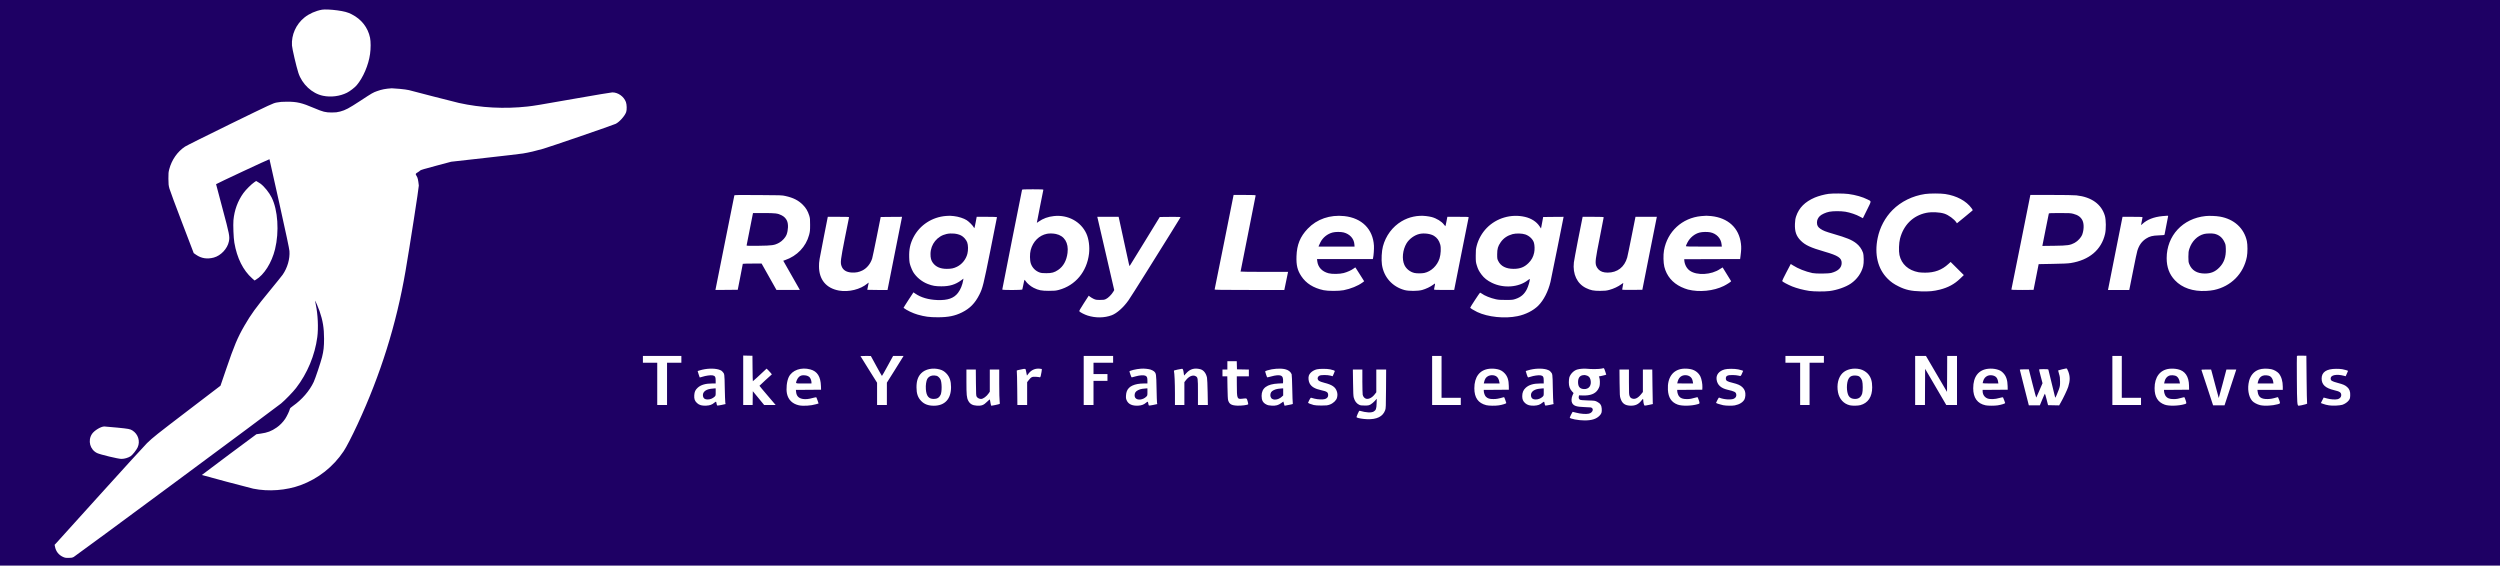<?xml version="1.0" standalone="no"?>
<!DOCTYPE svg PUBLIC "-//W3C//DTD SVG 20010904//EN"
 "http://www.w3.org/TR/2001/REC-SVG-20010904/DTD/svg10.dtd">
<svg version="1.0" xmlns="http://www.w3.org/2000/svg"
 viewBox="0 0 6630 1500"
 preserveAspectRatio="xMidYMid meet">

<g transform="translate(0,1500) scale(0.1,-0.1)"
fill="#1E0064" stroke="none">
<path d="M0 7500 l0 -7500 33150 0 33150 0 0 7500 0 7500 -33150 0 -33150 0 0
-7500z m8940 7226 c192 -27 279 -50 385 -104 259 -130 433 -352 489 -624 20
-99 21 -284 0 -429 -40 -293 -182 -625 -353 -828 -52 -62 -179 -160 -261 -201
-188 -93 -423 -124 -634 -80 -291 60 -556 307 -654 610 -53 164 -163 635 -169
724 -18 282 107 562 332 743 125 100 298 177 465 206 69 12 241 4 400 -17z
m1655 -2082 c99 -9 212 -24 250 -34 39 -9 322 -83 630 -164 308 -80 621 -160
695 -176 585 -130 1207 -162 1820 -95 183 21 251 32 1292 215 499 88 929 160
957 160 152 0 305 -108 360 -255 25 -66 28 -207 7 -268 -38 -105 -179 -262
-278 -311 -71 -35 -1732 -606 -1922 -661 -193 -56 -378 -99 -536 -125 -69 -11
-525 -65 -1015 -119 l-890 -100 -405 -108 c-289 -76 -409 -112 -418 -125 -7
-10 -33 -29 -57 -43 -69 -41 -72 -48 -37 -102 30 -46 42 -101 59 -253 4 -41
-243 -1632 -353 -2270 -243 -1412 -659 -2739 -1271 -4060 -150 -323 -296 -606
-369 -715 -276 -414 -674 -728 -1139 -900 -384 -141 -853 -177 -1260 -94 -81
16 -1354 356 -1362 363 -2 1 324 245 722 542 l726 539 112 16 c179 25 285 65
425 162 82 56 169 145 225 230 45 68 112 208 122 255 5 26 22 43 85 87 239
168 439 400 550 637 42 90 187 523 220 656 42 167 54 279 54 492 0 277 -33
482 -120 731 -32 92 -114 283 -119 277 -2 -2 8 -52 21 -113 54 -253 70 -610
39 -852 -63 -482 -265 -967 -563 -1352 -80 -104 -287 -318 -397 -410 -130
-110 -5445 -4044 -5500 -4071 -42 -21 -64 -25 -140 -25 -77 0 -98 4 -147 27
-110 51 -184 144 -208 262 l-12 58 40 42 c21 22 549 606 1171 1296 623 690
1181 1301 1239 1358 170 163 232 212 1113 885 l836 638 152 444 c209 614 301
833 481 1145 178 308 300 476 690 950 156 190 303 372 326 405 127 183 195
419 180 628 -4 59 -89 460 -267 1260 -144 644 -262 1173 -263 1175 -6 6 -1416
-653 -1416 -662 0 -6 77 -297 171 -646 184 -685 196 -746 169 -873 -39 -192
-212 -376 -400 -427 -176 -47 -330 -23 -470 74 l-63 44 -309 809 c-170 444
-321 851 -335 903 -23 84 -26 115 -27 260 -1 143 2 177 23 255 65 247 217 464
417 597 39 26 579 295 1200 599 1112 542 1131 551 1234 571 80 16 145 21 270
21 265 1 397 -30 721 -169 237 -101 301 -117 469 -117 102 0 142 5 220 25 146
40 222 80 538 286 320 210 333 217 442 256 125 45 223 64 390 75 14 1 106 -6
205 -15z m-3685 -2516 c102 -77 228 -234 293 -364 167 -332 205 -908 91 -1374
-88 -359 -290 -679 -511 -810 l-32 -19 -64 57 c-239 212 -402 537 -472 947
-22 126 -35 470 -24 595 25 268 114 511 266 722 64 88 212 235 288 286 l48 32
46 -27 c25 -14 57 -35 71 -45z m20760 -160 c-1 -7 -40 -208 -89 -445 -48 -238
-86 -433 -84 -433 2 0 24 15 50 34 115 81 245 129 403 146 370 41 716 -147
861 -466 64 -141 91 -347 70 -531 -56 -477 -360 -843 -800 -961 -85 -22 -115
-25 -266 -25 -194 0 -273 15 -401 79 -78 38 -180 124 -214 179 -12 19 -25 35
-29 35 -4 0 -18 -55 -30 -122 -13 -68 -26 -129 -29 -135 -6 -18 -532 -19 -532
-2 0 14 519 2628 525 2647 3 9 69 12 285 12 217 0 280 -3 280 -12z m21353
-113 c187 -25 372 -77 507 -146 105 -52 106 -26 -17 -275 -59 -120 -108 -220
-109 -221 0 -2 -35 17 -78 41 -95 54 -261 110 -386 131 -124 20 -329 19 -428
-1 -91 -18 -204 -69 -250 -114 -49 -48 -76 -106 -76 -170 -1 -77 24 -123 93
-169 77 -51 127 -71 346 -135 351 -102 483 -156 601 -247 81 -62 147 -153 180
-249 24 -68 27 -275 5 -360 -45 -182 -163 -348 -326 -460 -136 -93 -368 -174
-570 -199 -132 -16 -409 -14 -534 4 -153 23 -330 69 -454 119 -114 47 -257
123 -264 142 -2 6 48 111 112 232 l116 221 57 -36 c138 -88 329 -164 517 -205
95 -20 424 -17 505 5 180 49 271 138 271 263 0 134 -94 196 -451 299 -374 108
-515 173 -635 294 -119 120 -161 241 -153 445 4 96 11 137 32 201 76 225 234
383 493 495 96 41 259 85 368 99 116 14 404 12 528 -4z m2562 0 c305 -46 559
-182 702 -378 30 -41 34 -50 22 -61 -8 -7 -103 -86 -212 -176 l-199 -162 -15
23 c-58 88 -208 197 -318 233 -128 41 -337 50 -481 21 -348 -72 -600 -319
-695 -683 -30 -113 -37 -334 -15 -436 54 -242 235 -405 506 -456 30 -6 109
-11 175 -11 252 0 444 71 618 231 l58 53 175 -174 175 -174 -99 -95 c-150
-145 -315 -234 -534 -290 -172 -43 -282 -53 -501 -47 -265 7 -413 40 -600 134
-123 61 -200 115 -287 202 -261 261 -354 643 -264 1080 58 282 198 544 395
742 225 225 530 375 863 424 127 18 408 18 531 0z m-30751 -54 c203 -45 339
-114 456 -231 84 -83 133 -167 172 -290 20 -67 23 -93 22 -245 0 -150 -4 -181
-27 -267 -83 -310 -319 -557 -634 -665 l-51 -18 185 -325 c101 -179 200 -353
220 -387 l35 -63 -310 0 -310 0 -197 350 -197 350 -249 0 c-137 0 -249 -3
-250 -7 0 -5 -30 -161 -67 -348 l-67 -340 -296 -3 -296 -2 249 1247 c137 687
251 1254 253 1261 4 11 120 13 632 9 605 -3 632 -4 727 -26z m12466 16 c0 -7
-90 -462 -200 -1012 -110 -550 -200 -1003 -200 -1007 0 -5 284 -8 630 -8 l630
0 -5 -22 c-3 -13 -23 -111 -45 -218 -22 -107 -42 -205 -45 -217 l-5 -23 -926
0 c-737 0 -925 3 -922 13 3 6 117 573 254 1260 l249 1247 292 0 c230 0 293 -3
293 -13z m21767 2 c401 -44 665 -235 755 -544 31 -107 33 -356 4 -480 -97
-420 -418 -692 -911 -771 -72 -11 -207 -18 -475 -22 l-375 -7 -67 -340 c-37
-187 -67 -341 -68 -342 0 -2 -133 -3 -296 -3 -233 0 -295 3 -292 13 3 6 117
573 254 1260 l249 1247 563 0 c334 0 602 -4 659 -11z m-29769 -550 c119 -13
264 -59 340 -109 60 -38 166 -146 185 -187 5 -12 13 -23 17 -23 3 0 19 68 34
150 l28 150 269 0 c148 0 269 -4 269 -8 0 -4 -78 -399 -174 -877 -185 -922
-205 -1004 -293 -1179 -115 -228 -250 -366 -461 -471 -187 -93 -365 -129 -637
-129 -230 0 -342 15 -540 71 -126 36 -290 114 -373 179 -2 1 56 95 129 207
l134 204 48 -33 c151 -104 349 -162 587 -171 274 -10 437 47 547 191 68 91
115 205 138 339 l6 38 -62 -46 c-152 -112 -307 -159 -524 -158 -157 0 -235 13
-363 63 -156 60 -302 181 -385 317 -20 32 -50 102 -68 154 -28 83 -33 110 -37
232 -7 214 26 368 116 540 168 320 492 531 862 560 91 7 113 7 208 -4z m10354
0 c464 -50 759 -345 785 -784 5 -88 -8 -266 -24 -332 l-5 -23 -740 0 -741 0 7
-57 c19 -159 125 -274 299 -320 92 -25 297 -22 401 6 98 26 206 75 264 119 24
18 45 32 47 30 2 -2 55 -85 118 -185 l115 -182 -48 -36 c-117 -86 -309 -164
-495 -201 -126 -25 -416 -25 -533 0 -270 58 -466 181 -592 373 -103 156 -135
289 -127 527 10 306 97 520 297 730 243 256 592 376 972 335z m2168 1 c47 -5
112 -17 145 -25 132 -34 272 -121 331 -204 16 -22 32 -41 35 -41 3 0 16 56 29
125 l24 125 284 0 c266 0 284 -1 280 -17 -3 -10 -90 -447 -194 -970 l-189
-953 -267 0 c-208 0 -268 3 -268 13 1 6 7 41 15 77 21 93 20 94 -37 49 -71
-54 -197 -114 -294 -140 -114 -31 -355 -32 -467 -1 -324 89 -549 343 -598 673
-19 131 -7 363 26 484 75 283 253 522 495 666 195 116 425 165 650 139z m2620
-21 c169 -39 308 -128 388 -249 l40 -59 29 152 28 152 271 3 271 2 -163 -817
c-90 -450 -173 -858 -185 -908 -61 -254 -180 -487 -324 -631 -130 -130 -336
-235 -549 -278 -340 -71 -787 -25 -1071 110 -86 41 -185 102 -185 115 0 13
249 393 260 397 5 2 24 -8 42 -21 77 -58 236 -122 378 -153 66 -15 126 -19
265 -18 166 0 186 2 257 26 144 48 236 128 303 263 34 70 75 206 75 252 0 23
-2 22 -51 -17 -243 -192 -645 -222 -954 -70 -121 59 -206 126 -274 217 -69 93
-95 143 -127 248 -25 82 -27 104 -27 255 0 146 3 176 26 265 46 175 140 340
265 469 259 266 649 379 1012 295z m4939 21 c451 -47 742 -316 791 -734 12
-98 9 -165 -11 -323 l-11 -83 -742 -2 -741 -3 3 -35 c9 -108 65 -211 145 -268
187 -134 574 -113 804 45 36 24 66 43 67 41 38 -57 226 -361 226 -366 0 -12
-120 -89 -195 -126 -273 -134 -647 -171 -950 -95 -44 11 -125 42 -180 68 -234
112 -387 295 -447 536 -26 107 -31 315 -9 435 89 500 480 860 986 909 129 12
152 12 264 1z m12121 4 c0 -9 -90 -476 -96 -495 -4 -14 -27 -17 -152 -21 -170
-6 -243 -25 -338 -86 -115 -75 -187 -176 -232 -324 -12 -37 -60 -264 -107
-505 -48 -241 -91 -459 -97 -485 l-10 -48 -282 0 -282 0 188 948 c103 521 190
957 193 970 l5 22 265 0 c224 0 265 -2 265 -14 0 -13 -21 -121 -36 -186 -5
-25 -5 -25 28 6 125 119 307 191 538 213 114 11 150 12 150 5z m1375 -19 c373
-66 637 -306 712 -649 21 -96 21 -306 0 -417 -87 -448 -420 -784 -872 -880
-49 -11 -146 -22 -215 -25 -343 -17 -632 82 -821 283 -149 158 -219 347 -219
587 1 595 425 1053 1032 1116 101 10 275 4 383 -15z m-36359 -22 c-3 -10 -53
-258 -111 -552 -112 -568 -121 -642 -89 -733 37 -110 129 -168 274 -176 111
-5 188 10 278 54 119 58 217 177 262 319 8 22 61 279 120 570 l106 530 283 3
283 2 -4 -22 c-2 -13 -89 -449 -193 -970 l-188 -948 -268 0 c-148 0 -269 2
-269 4 0 5 27 140 35 175 6 22 4 21 -34 -10 -181 -154 -494 -231 -751 -185
-341 62 -531 293 -530 645 1 135 -1 122 131 794 l102 517 284 0 c266 0 284 -1
279 -17z m7278 -570 c71 -324 135 -619 143 -656 9 -37 18 -66 21 -63 3 3 184
297 402 653 l397 648 278 3 c226 2 276 0 272 -11 -3 -7 -122 -200 -264 -428
-143 -227 -438 -700 -655 -1049 -218 -349 -425 -675 -460 -724 -132 -188 -309
-345 -444 -396 -196 -73 -427 -76 -639 -9 -82 26 -192 82 -221 112 -9 9 20 61
119 214 l130 201 36 -28 c20 -16 63 -41 96 -57 53 -24 72 -27 165 -27 90 -1
113 2 158 23 58 26 151 118 195 193 l26 45 -219 949 c-121 522 -222 959 -225
972 l-5 22 283 0 283 0 128 -587z m12736 575 c0 -6 -48 -252 -106 -547 -112
-561 -122 -640 -95 -734 9 -30 31 -67 58 -97 55 -61 135 -90 249 -90 256 0
445 147 517 400 9 30 62 286 118 568 l102 512 283 0 284 0 -7 -32 c-4 -18 -90
-454 -193 -968 l-185 -935 -268 -3 c-159 -1 -267 1 -267 7 0 5 7 45 15 88 8
43 15 82 15 86 0 4 -24 -10 -53 -32 -78 -59 -205 -119 -314 -148 -84 -23 -119
-26 -248 -27 -176 0 -247 14 -374 75 -236 115 -357 369 -322 679 8 73 201
1078 228 1188 l5 22 279 0 c204 0 279 -3 279 -12z m-22572 -4010 c1 -186 5
-338 8 -338 6 0 183 162 316 289 l48 45 41 -39 c22 -22 54 -56 70 -76 l29 -37
-164 -148 c-91 -82 -165 -152 -165 -155 -1 -3 96 -119 214 -257 l215 -252
-153 0 -152 0 -150 183 -150 182 -3 -182 -2 -183 -125 0 -125 0 0 655 0 656
123 -3 122 -3 3 -337z m41213 -278 c3 -338 9 -625 13 -637 7 -19 3 -23 -46
-36 -66 -19 -153 -37 -177 -37 -39 0 -44 62 -48 699 -2 332 -2 610 1 617 5 12
30 14 128 12 l123 -3 6 -615z m-43101 520 l0 -90 -190 0 -190 0 0 -560 0 -560
-130 0 -130 0 0 560 0 560 -190 0 -190 0 0 90 0 90 510 0 510 0 0 -90z m5169
-175 c79 -146 147 -265 150 -265 4 0 72 119 151 265 l145 265 138 0 139 0 -19
-32 c-11 -18 -110 -178 -221 -355 l-202 -321 0 -296 0 -296 -130 0 -130 0 0
295 0 295 -220 351 c-121 192 -220 352 -220 355 0 2 62 4 138 4 l137 -1 144
-264z m6281 175 l0 -90 -260 0 -260 0 0 -150 0 -150 185 0 185 0 0 -90 0 -90
-185 0 -185 0 0 -320 0 -320 -130 0 -130 0 0 650 0 650 390 0 390 0 0 -90z
m8710 -465 l0 -555 255 0 255 0 0 -95 0 -95 -380 0 -380 0 0 650 0 650 125 0
125 0 0 -555z m10140 465 l0 -90 -190 0 -190 0 0 -560 0 -560 -125 0 -125 0 0
560 0 560 -195 0 -195 0 0 90 0 90 510 0 510 0 0 -90z m2986 -387 l279 -476 3
476 2 477 130 0 130 0 0 -650 0 -650 -142 0 -143 0 -280 479 -280 479 -3 -479
-2 -479 -130 0 -130 0 0 650 0 650 144 0 143 0 279 -477z m4914 -78 l0 -555
255 0 255 0 0 -95 0 -95 -380 0 -380 0 0 650 0 650 125 0 125 0 0 -555z
m-23468 308 l3 -108 158 -3 157 -3 0 -89 0 -90 -160 0 -160 0 1 -227 c1 -365
7 -382 134 -368 137 15 126 20 152 -65 12 -41 19 -78 15 -82 -20 -20 -179 -40
-286 -36 -157 6 -214 39 -246 143 -8 26 -14 145 -17 338 l-5 297 -64 0 -64 0
0 90 0 90 65 0 65 0 0 110 0 110 125 0 124 0 3 -107z m9769 -164 l27 -84 -36
-13 c-19 -6 -63 -17 -97 -23 l-62 -12 13 -36 c16 -44 18 -167 3 -224 -5 -23
-27 -67 -47 -97 -71 -106 -200 -154 -392 -148 l-104 3 -6 -31 c-9 -39 3 -69
32 -85 15 -9 86 -15 209 -19 180 -5 187 -6 245 -35 81 -41 117 -93 122 -180 6
-98 -3 -131 -55 -186 -84 -89 -205 -129 -399 -129 -163 0 -394 44 -394 75 0
11 59 130 76 153 1 2 44 -8 95 -23 115 -31 265 -43 337 -25 107 25 142 144 49
165 -12 2 -89 7 -172 9 -208 7 -282 32 -322 109 -25 49 -20 134 11 204 l27 59
-40 43 c-59 64 -85 137 -85 241 0 47 6 104 12 127 27 94 119 187 210 213 69
20 186 29 262 20 109 -13 327 -10 385 5 28 7 54 12 60 10 5 -1 22 -39 36 -86z
m-23511 51 c46 -13 75 -29 96 -52 60 -63 58 -55 65 -433 4 -192 10 -368 14
-391 l7 -40 -106 -23 c-58 -12 -110 -20 -115 -16 -6 3 -13 26 -17 50 -3 25
-10 48 -15 51 -5 3 -26 -9 -46 -27 -59 -51 -117 -72 -214 -77 -114 -6 -185 14
-244 69 -60 56 -79 108 -73 206 6 94 28 142 92 201 82 75 207 112 382 112 l94
0 0 79 c0 98 -18 126 -86 137 -55 8 -176 -9 -266 -38 -37 -12 -69 -20 -72 -17
-2 2 -15 41 -29 86 l-25 83 61 19 c164 50 365 59 497 21z m2430 3 c185 -50
274 -190 282 -443 l3 -95 -334 -3 -334 -2 6 -55 c11 -107 66 -165 175 -185 76
-13 159 -5 271 27 46 13 87 20 91 16 4 -4 19 -43 33 -85 l26 -78 -67 -20
c-136 -40 -340 -53 -454 -29 -170 37 -283 146 -317 307 -27 130 -6 329 46 440
88 185 328 272 573 205z m3430 0 c74 -20 127 -52 182 -111 83 -89 120 -197
120 -357 1 -316 -164 -495 -456 -495 -149 0 -254 40 -337 127 -87 90 -123 194
-123 358 -1 171 37 286 124 375 109 112 306 153 490 103z m2709 11 c6 -5 -15
-137 -29 -187 -9 -30 -15 -37 -28 -32 -9 4 -53 9 -98 12 -99 7 -127 -5 -189
-85 l-45 -57 0 -302 0 -303 -129 0 -130 0 -4 433 c-2 237 -7 444 -11 458 -8
26 -7 26 94 47 142 31 137 32 150 -35 7 -32 15 -73 18 -90 l7 -33 46 58 c74
93 178 137 294 124 28 -2 52 -6 54 -8z m2886 -16 c33 -11 73 -32 89 -46 59
-55 60 -65 68 -452 3 -195 10 -369 13 -386 l7 -30 -107 -23 c-70 -15 -111 -19
-117 -13 -5 5 -12 28 -15 51 -3 23 -10 44 -15 47 -5 3 -25 -9 -45 -27 -56 -49
-118 -72 -207 -77 -154 -9 -258 37 -303 134 -22 49 -25 66 -21 138 9 169 103
263 306 302 41 8 116 14 168 14 l94 0 0 69 c0 92 -11 118 -57 138 -47 19 -147
12 -255 -18 -40 -11 -82 -23 -93 -25 -18 -5 -24 4 -44 68 -13 40 -26 78 -28
85 -8 22 176 67 312 76 79 5 191 -6 250 -25z m1316 11 c87 -22 154 -106 179
-224 6 -27 14 -202 17 -387 l6 -338 -132 0 -131 0 0 341 c0 379 -2 391 -64
424 -73 40 -179 -6 -258 -111 l-38 -49 0 -302 0 -303 -125 0 -125 0 0 298 c0
279 -12 550 -26 598 -5 19 2 23 96 42 55 12 109 22 120 22 21 0 33 -34 45
-128 l7 -52 64 69 c100 107 212 138 365 100z m2248 0 c87 -20 148 -66 176
-134 5 -11 12 -182 16 -380 4 -198 10 -372 14 -386 7 -26 6 -26 -102 -47 -59
-12 -111 -22 -114 -22 -3 0 -11 25 -18 55 -7 30 -14 55 -17 55 -2 0 -27 -18
-55 -39 -75 -57 -141 -75 -253 -69 -72 4 -102 10 -143 31 -90 46 -125 110
-125 228 0 208 143 313 442 328 l125 6 3 52 c2 29 -2 71 -8 93 -24 87 -129 91
-402 13 -13 -4 -21 9 -38 64 -11 37 -23 76 -26 85 -4 13 8 21 58 36 147 46
344 59 467 31z m5636 -1 c75 -16 135 -50 188 -107 77 -82 109 -180 111 -340
l1 -96 -332 -3 -333 -2 0 -28 c0 -50 29 -127 57 -154 48 -46 98 -62 198 -61
81 0 129 8 270 48 18 5 24 -3 44 -67 13 -40 26 -78 28 -85 6 -14 -100 -48
-197 -63 -97 -15 -267 -12 -335 5 -214 55 -314 197 -315 447 0 303 141 489
395 518 68 8 147 4 220 -12z m1305 -8 c46 -13 75 -29 96 -52 60 -63 58 -55 65
-433 4 -192 10 -368 14 -391 l7 -40 -106 -23 c-58 -12 -110 -20 -115 -16 -6 3
-13 26 -17 50 -3 25 -10 48 -15 51 -5 3 -26 -9 -46 -27 -59 -51 -117 -72 -214
-77 -111 -6 -184 15 -241 66 -56 50 -78 101 -78 184 0 95 28 164 90 222 85 79
207 116 386 116 l94 0 0 79 c0 98 -18 126 -85 137 -55 8 -185 -10 -262 -37
-31 -10 -61 -19 -68 -19 -6 0 -23 38 -37 85 l-25 85 61 19 c163 50 364 59 496
21z m3825 8 c110 -24 202 -95 250 -193 32 -64 57 -202 53 -287 l-3 -63 -332
-3 -333 -2 0 -23 c1 -46 22 -113 47 -145 41 -54 102 -76 208 -76 82 0 123 8
270 49 18 5 24 -4 47 -76 30 -91 30 -91 -32 -109 -160 -47 -410 -52 -525 -11
-168 60 -251 186 -262 396 -17 317 128 524 387 555 72 8 150 4 225 -12z m4484
1 c71 -16 153 -64 204 -118 83 -89 119 -199 118 -365 0 -252 -112 -417 -316
-471 -67 -17 -208 -19 -274 -4 -165 38 -282 165 -317 346 -38 201 7 395 118
506 105 105 288 146 467 106z m3631 -6 c77 -21 119 -45 166 -95 78 -81 114
-188 117 -346 l2 -97 -332 -3 -333 -2 0 -33 c0 -89 49 -163 128 -194 70 -27
202 -22 316 12 49 14 92 22 96 18 4 -4 17 -37 30 -73 12 -36 25 -70 27 -77 6
-14 -100 -48 -197 -63 -86 -13 -256 -13 -322 1 -217 45 -328 199 -328 452 0
307 139 488 395 517 77 9 165 2 235 -17z m1891 -55 c51 -132 50 -247 -2 -409
-23 -73 -137 -313 -199 -418 l-41 -72 -147 3 -147 3 -39 153 c-21 83 -41 152
-45 152 -3 0 -35 -70 -70 -155 l-64 -155 -146 0 -146 0 -119 468 c-65 257
-119 472 -120 477 -1 6 45 10 119 10 l120 0 96 -380 c52 -208 98 -374 102
-368 4 6 42 94 86 195 l79 185 -47 179 c-27 99 -46 182 -44 187 2 4 58 7 123
7 104 0 119 -2 124 -17 3 -10 44 -178 91 -373 47 -195 87 -359 89 -365 5 -14
62 113 99 220 27 80 31 102 30 205 0 96 -4 130 -27 204 -15 49 -25 90 -24 91
7 6 195 54 215 54 18 1 27 -12 54 -81z m2904 60 c192 -41 295 -191 298 -436
l2 -107 -332 -3 -333 -2 0 -23 c1 -46 22 -113 47 -145 41 -54 102 -76 208 -76
82 0 123 8 270 49 18 5 24 -4 47 -76 30 -91 30 -91 -32 -109 -157 -46 -410
-52 -521 -12 -182 65 -269 206 -269 437 0 296 144 486 390 515 72 8 150 4 225
-12z m2479 1 c70 -13 162 -66 202 -114 67 -82 104 -207 104 -352 l0 -83 -336
0 -337 0 7 -51 c19 -140 90 -193 256 -192 86 1 132 9 266 48 18 6 23 -3 49
-75 31 -92 31 -91 -40 -111 -143 -40 -350 -50 -464 -24 -82 20 -173 68 -213
114 -99 113 -133 331 -82 528 38 148 128 253 258 300 84 30 212 35 330 12z
m-24959 -4 c81 -17 125 -34 125 -46 0 -5 -13 -38 -29 -73 l-29 -64 -53 15
c-82 23 -256 23 -297 0 -59 -33 -64 -100 -9 -140 14 -11 77 -33 139 -49 204
-51 291 -110 330 -223 21 -59 22 -109 6 -173 -18 -71 -101 -149 -193 -182 -63
-22 -86 -25 -220 -25 -94 0 -171 5 -205 14 -63 15 -150 50 -150 60 0 3 15 35
33 71 21 42 38 64 48 62 8 -2 48 -13 89 -24 88 -23 229 -28 281 -10 53 18 82
54 82 100 0 79 -29 100 -180 133 -173 37 -266 93 -313 186 -28 57 -37 145 -20
198 26 78 110 145 215 171 70 17 266 17 350 -1z m10823 -1 c42 -9 89 -21 103
-27 l28 -12 -26 -60 c-36 -85 -35 -84 -96 -67 -28 8 -97 15 -152 16 -140 2
-185 -20 -185 -89 0 -63 29 -82 181 -118 138 -34 208 -65 262 -120 58 -57 81
-125 75 -216 -3 -36 -13 -81 -22 -99 -42 -81 -135 -139 -260 -163 -72 -13
-224 -11 -308 5 -70 14 -188 52 -188 62 0 2 16 36 36 75 28 57 38 69 52 63
112 -49 317 -63 388 -26 48 25 69 65 60 116 -11 59 -45 77 -230 120 -177 41
-271 127 -291 269 -18 128 63 230 217 271 73 20 260 20 356 0z m16018 5 c61
-10 154 -38 154 -45 0 -2 -14 -35 -31 -73 l-31 -69 -50 13 c-189 50 -348 19
-348 -69 0 -61 25 -77 188 -121 147 -39 195 -60 251 -111 60 -53 84 -120 79
-220 -3 -72 -7 -87 -33 -126 -37 -52 -109 -102 -178 -124 -29 -9 -106 -18
-173 -21 -130 -6 -235 9 -340 48 l-54 20 36 72 c20 40 37 73 38 74 0 1 39 -10
86 -23 89 -26 214 -36 282 -21 56 12 98 56 98 104 0 75 -35 100 -194 137 -227
54 -325 146 -326 305 0 173 125 258 381 260 58 1 132 -4 165 -10z m-36234
-356 c3 -326 4 -350 23 -377 21 -32 70 -56 112 -56 58 0 150 69 207 154 l26
39 0 293 0 294 125 0 125 0 0 -387 c0 -220 5 -416 11 -452 5 -35 6 -68 2 -72
-11 -10 -222 -54 -228 -47 -3 3 -10 34 -16 69 -6 35 -13 74 -15 85 -3 19 -13
13 -77 -51 -90 -90 -142 -110 -271 -103 -115 6 -184 46 -228 132 -41 79 -48
153 -48 499 l0 327 125 0 124 0 3 -347z m10248 35 c1 -172 5 -332 9 -356 10
-51 51 -98 93 -107 71 -16 159 30 227 119 l41 53 0 301 0 302 131 0 130 0 -3
-512 c-3 -467 -5 -518 -22 -564 -61 -171 -220 -251 -481 -241 -111 4 -241 26
-273 46 -11 6 -6 26 24 95 33 76 41 87 58 81 167 -49 304 -56 367 -19 59 35
73 72 77 214 l4 125 -57 -63 c-32 -35 -81 -75 -109 -90 -46 -24 -61 -27 -156
-27 -91 0 -111 3 -150 23 -69 36 -110 92 -138 187 -11 38 -16 133 -19 398 l-5
347 126 0 126 0 0 -312z m7070 -20 c0 -308 2 -336 20 -376 14 -32 29 -47 57
-58 77 -33 160 5 245 111 l48 59 0 298 0 298 124 0 125 0 5 -422 c2 -233 6
-439 8 -458 l3 -35 -104 -23 c-57 -13 -110 -21 -117 -18 -14 5 -34 89 -34 141
0 19 -4 35 -8 35 -4 0 -22 -19 -40 -42 -80 -104 -169 -143 -306 -136 -135 8
-206 61 -248 188 -21 61 -22 87 -26 418 l-3 352 125 0 126 0 0 -332z m15454
280 c8 -29 53 -199 100 -377 47 -178 87 -325 88 -327 2 -1 48 168 103 377
l100 379 131 0 131 0 -156 -475 -156 -475 -152 0 -151 0 -151 460 c-83 252
-154 466 -157 475 -5 13 11 15 125 15 l130 0 15 -52z m-55547 -1488 c308 -31
342 -37 405 -76 152 -96 212 -285 140 -446 -33 -73 -138 -205 -189 -238 -69
-43 -163 -70 -244 -70 -83 0 -562 115 -644 155 -188 91 -252 330 -135 507 61
91 235 197 326 198 23 0 177 -13 341 -30z"/>
<path d="M27765 8800 c-208 -42 -370 -203 -431 -430 -27 -100 -25 -277 4 -360
38 -111 125 -199 236 -237 38 -14 82 -18 176 -18 144 0 212 19 311 86 140 94
225 250 250 453 33 266 -82 453 -308 501 -73 16 -174 18 -238 5z"/>
<path d="M19965 9328 c-14 -58 -165 -824 -165 -836 0 -12 53 -13 323 -10 358
5 414 13 538 79 79 43 171 141 198 213 46 124 52 282 12 371 -27 62 -77 113
-144 146 -100 51 -161 59 -474 59 l-283 0 -5 -22z"/>
<path d="M54335 9338 c-2 -7 -42 -204 -88 -436 l-84 -424 321 4 c357 5 414 14
537 79 79 43 171 141 198 213 47 127 52 280 11 373 -41 92 -119 151 -247 183
-67 18 -111 20 -360 20 -218 0 -285 -3 -288 -12z"/>
<path d="M25103 8795 c-246 -54 -422 -270 -426 -525 -2 -110 16 -178 64 -243
80 -106 199 -157 367 -157 120 0 183 13 271 56 134 66 238 195 276 343 24 94
22 232 -5 303 -26 71 -97 151 -163 184 -100 51 -256 67 -384 39z"/>
<path d="M35340 8834 c-138 -37 -257 -132 -322 -259 -20 -38 -39 -80 -43 -92
l-6 -23 477 0 477 0 -5 63 c-12 150 -121 269 -283 312 -74 19 -222 19 -295 -1z"/>
<path d="M37644 8796 c-132 -30 -272 -132 -343 -250 -103 -172 -128 -417 -56
-573 47 -103 151 -186 266 -212 59 -14 195 -14 261 0 180 38 342 191 404 384
35 109 44 284 19 370 -30 106 -82 178 -165 230 -90 56 -263 79 -386 51z"/>
<path d="M40113 8791 c-137 -38 -238 -106 -314 -214 -73 -104 -94 -176 -94
-322 0 -111 2 -124 28 -176 67 -138 207 -209 407 -209 172 0 286 44 396 154
82 82 126 163 150 276 17 79 14 193 -6 262 -27 93 -118 181 -227 220 -86 30
-245 34 -340 9z"/>
<path d="M45078 8834 c-137 -33 -264 -138 -331 -273 -20 -40 -37 -80 -37 -87
0 -12 80 -14 476 -14 l477 0 -7 62 c-16 159 -138 287 -305 318 -74 14 -204 11
-273 -6z"/>
<path d="M58450 8794 c-178 -47 -322 -192 -387 -388 -23 -71 -26 -97 -27 -216
0 -117 3 -143 22 -191 67 -169 204 -252 412 -253 163 0 275 46 385 158 127
128 180 280 174 494 -4 113 -6 121 -42 194 -55 112 -141 180 -259 208 -63 14
-214 11 -278 -6z"/>
<path d="M41977 5050 c-85 -15 -127 -76 -127 -183 0 -123 47 -179 155 -185
134 -7 209 96 176 244 -17 75 -62 113 -151 128 -8 1 -32 -1 -53 -4z"/>
<path d="M18847 4689 c-150 -22 -228 -102 -201 -207 13 -52 53 -77 122 -76 66
0 132 27 180 71 32 31 32 32 32 127 l0 96 -37 -1 c-21 -1 -64 -5 -96 -10z"/>
<path d="M21245 5039 c-45 -13 -91 -63 -115 -125 -33 -90 -47 -84 185 -84
l205 0 0 33 c-1 41 -23 102 -47 129 -43 49 -148 71 -228 47z"/>
<path d="M24725 5040 c-56 -8 -107 -42 -133 -88 -29 -52 -46 -169 -38 -273 12
-182 75 -259 209 -259 89 0 143 32 181 107 39 78 37 333 -3 412 -23 44 -72 89
-104 95 -48 10 -74 11 -112 6z"/>
<path d="M30295 4689 c-80 -12 -159 -52 -184 -93 -28 -44 -28 -115 -1 -149 55
-70 202 -53 288 32 32 32 32 34 32 127 l0 94 -37 -1 c-21 -1 -65 -5 -98 -10z"/>
<path d="M33896 4689 c-83 -12 -161 -50 -186 -91 -29 -48 -27 -118 5 -157 53
-62 181 -47 270 31 l45 40 0 94 0 94 -37 -1 c-21 -1 -64 -5 -97 -10z"/>
<path d="M39475 5031 c-65 -29 -98 -77 -119 -173 l-6 -28 210 0 210 0 -6 33
c-23 132 -83 187 -204 187 -25 0 -63 -9 -85 -19z"/>
<path d="M40807 4689 c-150 -22 -228 -102 -201 -207 13 -52 53 -77 122 -76 66
0 132 27 180 71 32 31 32 32 32 127 l0 96 -37 -1 c-21 -1 -64 -5 -96 -10z"/>
<path d="M44604 5031 c-52 -24 -92 -75 -110 -143 -7 -29 -14 -54 -14 -55 0 -2
95 -3 210 -3 l211 0 -6 38 c-12 68 -25 98 -58 130 -56 54 -155 68 -233 33z"/>
<path d="M49149 5039 c-60 -9 -94 -32 -124 -83 -60 -104 -60 -348 1 -453 31
-54 90 -83 168 -83 100 0 162 48 192 147 19 64 18 264 -1 331 -16 52 -52 105
-86 123 -32 17 -102 25 -150 18z"/>
<path d="M52705 5031 c-53 -24 -91 -70 -110 -133 -8 -29 -15 -55 -15 -60 0 -4
94 -8 209 -8 l208 0 -8 49 c-8 55 -28 98 -56 123 -53 48 -157 62 -228 29z"/>
<path d="M57514 5032 c-54 -26 -94 -79 -109 -147 l-13 -55 210 0 210 0 -7 43
c-10 63 -41 119 -80 146 -49 33 -154 40 -211 13z"/>
<path d="M60007 5036 c-66 -24 -106 -77 -126 -165 l-9 -41 210 0 210 0 -7 48
c-9 62 -41 118 -83 144 -43 26 -143 34 -195 14z"/>
</g>
</svg>
